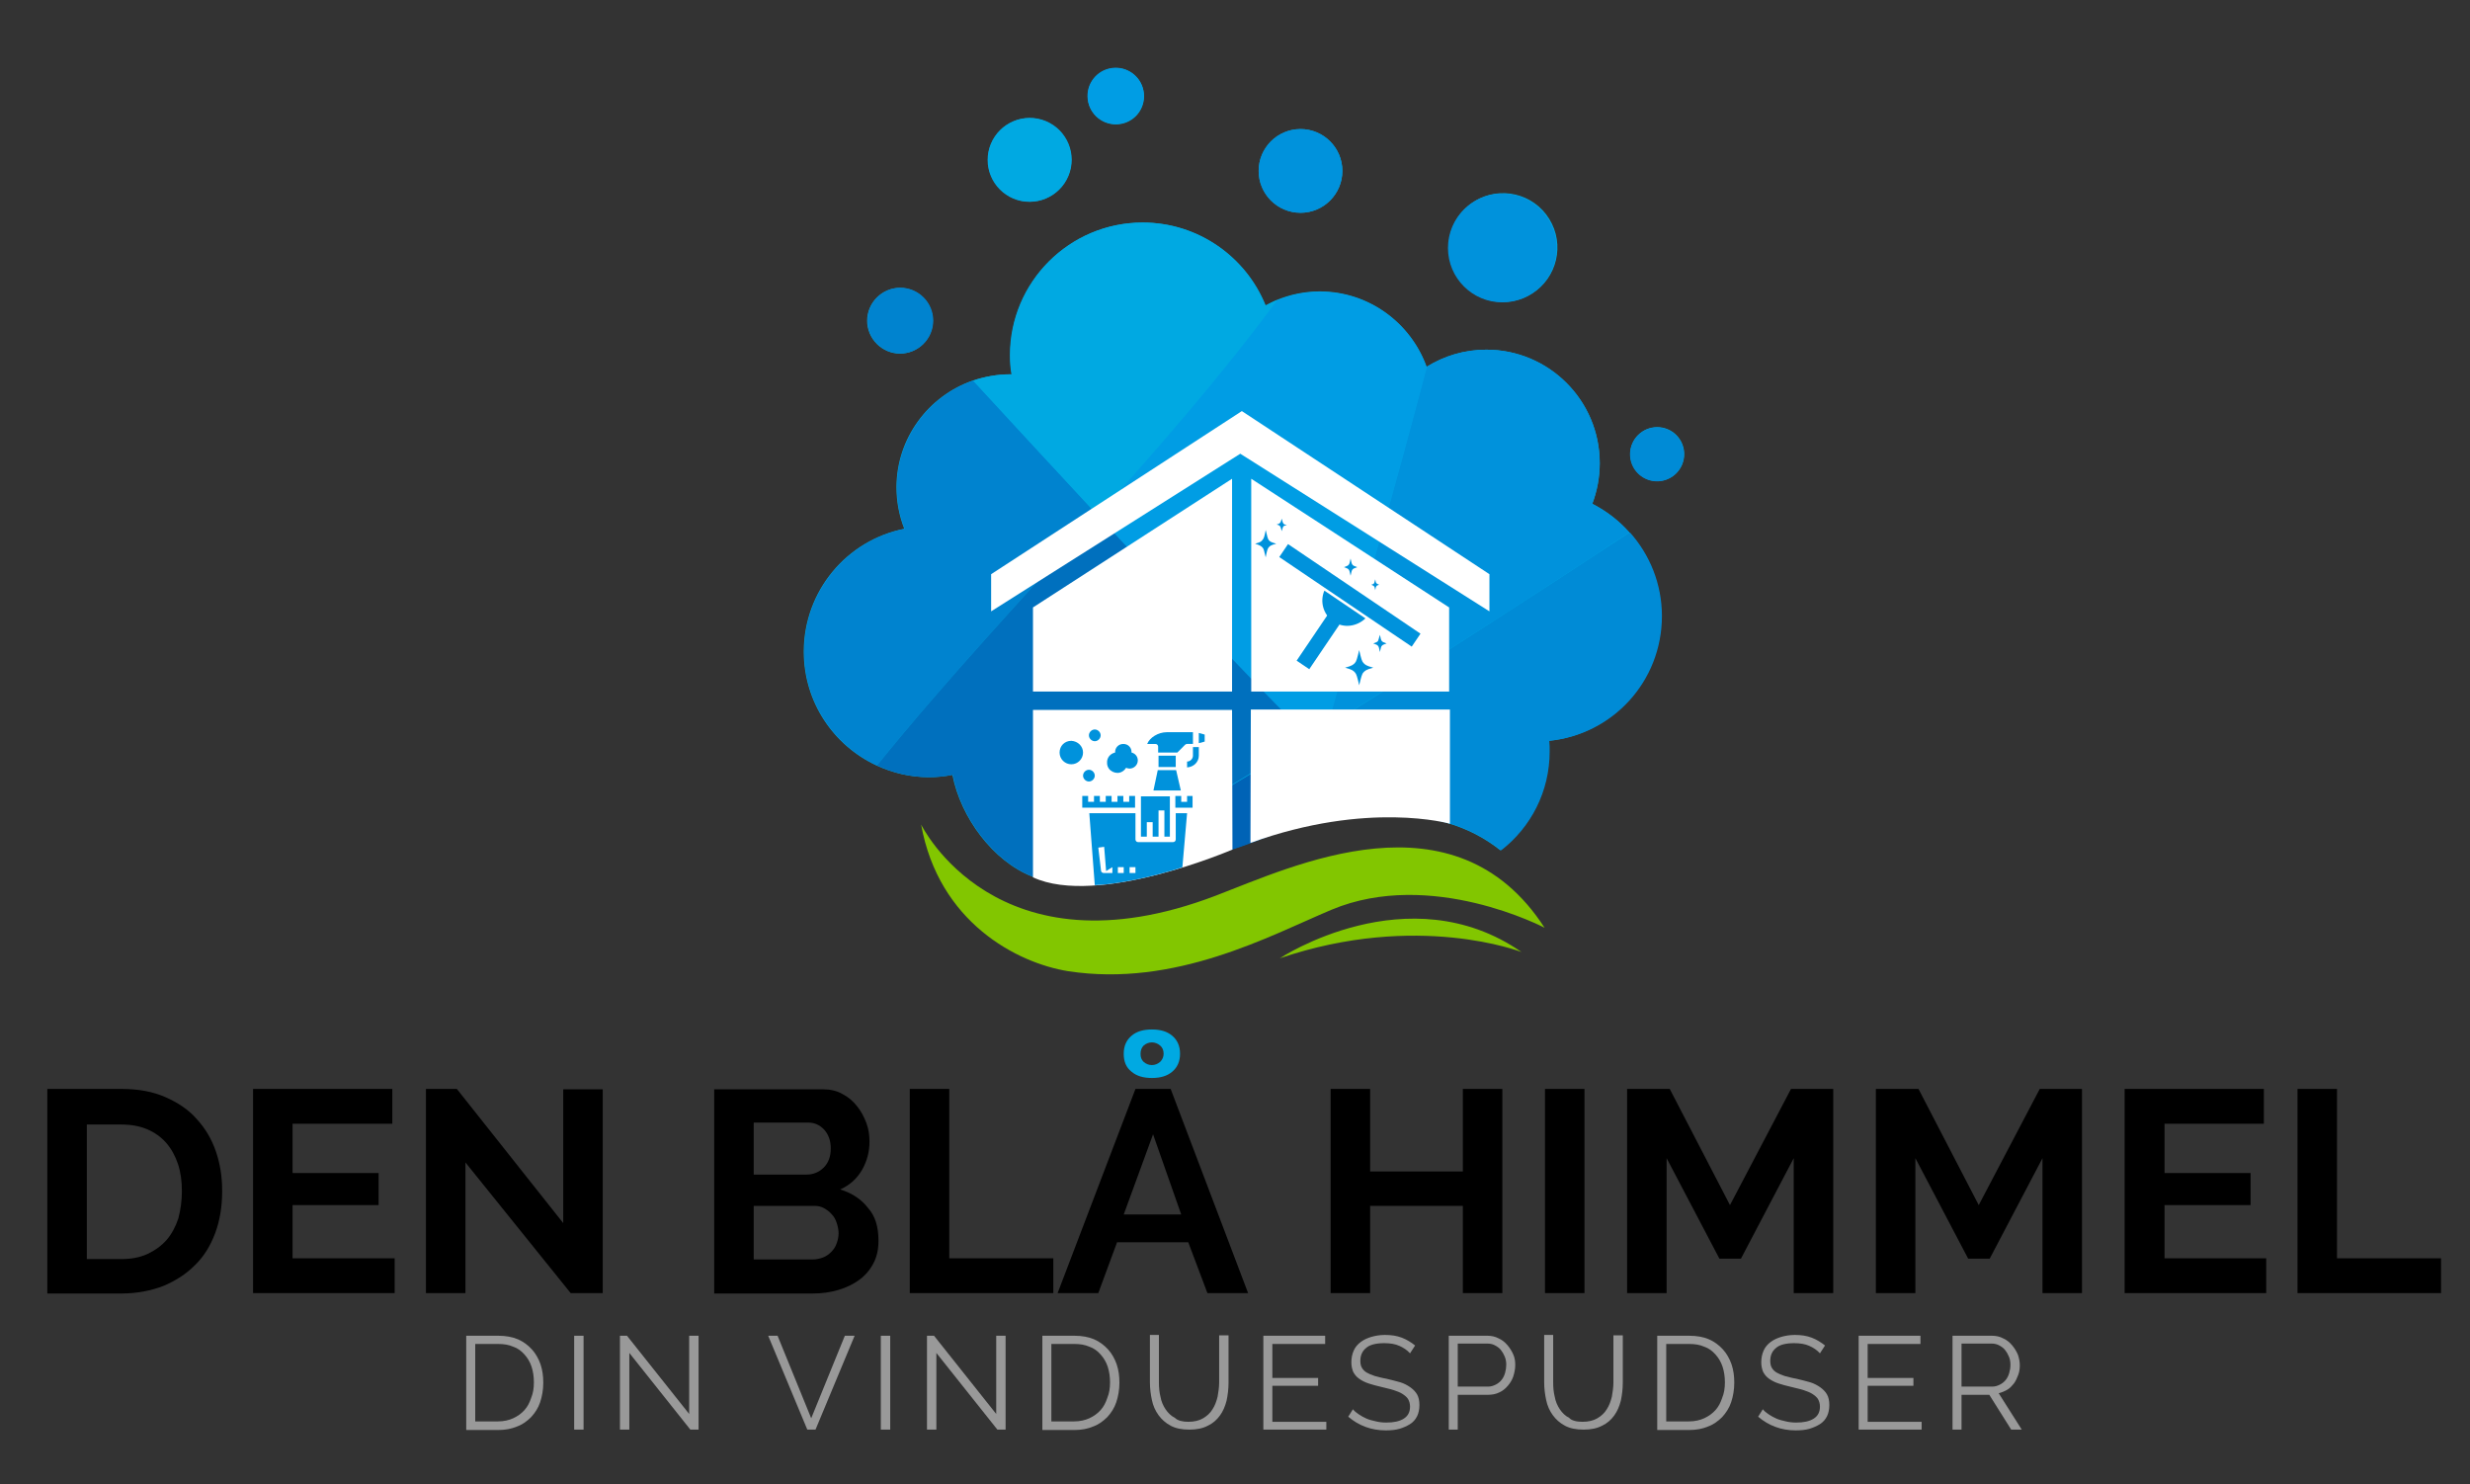 <?xml version="1.0" encoding="utf-8"?>
<!-- Generator: Adobe Illustrator 23.0.3, SVG Export Plug-In . SVG Version: 6.00 Build 0)  -->
<svg version="1.1" id="Layer_1" xmlns="http://www.w3.org/2000/svg" xmlns:xlink="http://www.w3.org/1999/xlink" x="0px" y="0px"
	 viewBox="0 0 631.5 379.5" style="enable-background:new 0 0 631.5 379.5;" xml:space="preserve">
<rect x="0" y="0" width="631.5" height="379.5" fill="#333333" stroke="none"/>
<style type="text/css">
	.st0{fill:#999999;}
	.st1{fill:#00A9E2;}
	.st2{fill:#0083CF;}
	.st3{fill:#008BD6;}
	.st4{fill:#0092DC;}
	.st5{fill:#009DE4;}
	.st6{fill:#0070BE;}
	.st7{fill:#0063B6;}
	.st8{fill:#82C600;}
	.st9{fill:#FFFFFF;}
</style>
<g>
	<g>
		<g>
			<g>
				<path d="M12.1,330.6v-52.2h19c4.3,0,8,0.7,11.2,2.1c3.2,1.4,5.9,3.2,8,5.6c2.2,2.4,3.8,5.1,4.9,8.3c1.1,3.2,1.6,6.5,1.6,10.1
					c0,4-0.6,7.6-1.8,10.8c-1.2,3.2-2.9,6-5.2,8.2c-2.3,2.3-5,4-8.1,5.3c-3.2,1.2-6.7,1.9-10.6,1.9H12.1z M46.5,304.5
					c0-2.5-0.3-4.8-1-6.9c-0.7-2.1-1.7-3.9-3-5.4c-1.3-1.5-3-2.7-4.9-3.5c-1.9-0.8-4.1-1.2-6.6-1.2h-8.8v34.4H31
					c2.5,0,4.7-0.4,6.7-1.3c1.9-0.9,3.6-2.1,4.9-3.6c1.3-1.5,2.3-3.4,3-5.5C46.2,309.2,46.5,306.9,46.5,304.5z"/>
				<path d="M100.9,321.7v8.9H64.7v-52.2h35.6v8.9H74.8v12.6h22v8.2h-22v13.6H100.9z"/>
				<path d="M119,297.2v33.4h-10.1v-52.2h7.9l27.2,34.3v-34.2h10.1v52.1h-8.2L119,297.2z"/>
				<path d="M224.6,317.2c0,2.2-0.4,4.1-1.3,5.8c-0.9,1.7-2.1,3.1-3.6,4.2c-1.5,1.1-3.3,2-5.4,2.6c-2,0.6-4.2,0.9-6.5,0.9h-25.2
					v-52.2h27.9c1.8,0,3.5,0.4,4.9,1.2c1.5,0.8,2.7,1.8,3.7,3.1c1,1.2,1.8,2.7,2.4,4.3c0.6,1.6,0.8,3.2,0.8,4.8
					c0,2.5-0.6,4.9-1.9,7.2c-1.3,2.2-3.1,3.9-5.6,5c3,0.9,5.4,2.5,7.1,4.7C223.8,310.9,224.6,313.7,224.6,317.2z M192.7,287.1v13.2
					h13.5c1.7,0,3.2-0.6,4.4-1.8c1.2-1.2,1.8-2.8,1.8-4.9c0-2-0.6-3.6-1.7-4.8c-1.1-1.2-2.5-1.8-4.1-1.8H192.7z M214.4,315.3
					c0-0.9-0.2-1.8-0.5-2.7c-0.3-0.9-0.7-1.6-1.3-2.2c-0.5-0.6-1.2-1.1-1.9-1.5c-0.7-0.4-1.5-0.6-2.4-0.6h-15.6V322h15.1
					c0.9,0,1.8-0.2,2.6-0.5c0.8-0.3,1.5-0.8,2.1-1.4c0.6-0.6,1.1-1.3,1.4-2.2C214.2,317.1,214.4,316.2,214.4,315.3z"/>
				<path d="M232.6,330.6v-52.2h10.1v43.3h26.6v8.9H232.6z"/>
				<path d="M290.3,278.4h9l19.8,52.2h-10.4l-4.9-13h-18.2l-4.8,13h-10.4L290.3,278.4z M302,310.5l-7.2-20.5l-7.5,20.5H302z"/>
				<path d="M384.1,278.4v52.2h-10.1v-22.3h-23.7v22.3h-10.1v-52.2h10.1v21.1h23.7v-21.1H384.1z"/>
				<path d="M395,330.6v-52.2h10.1v52.2H395z"/>
				<path d="M458.6,330.6v-34.5l-13.5,25.7h-5.5l-13.5-25.7v34.5H416v-52.2h10.9l15.4,29.7l15.6-29.7h10.8v52.2H458.6z"/>
				<path d="M522.2,330.6v-34.5l-13.5,25.7h-5.5l-13.5-25.7v34.5h-10.1v-52.2h10.9l15.4,29.7l15.6-29.7h10.8v52.2H522.2z"/>
				<path d="M579.4,321.7v8.9h-36.2v-52.2h35.6v8.9h-25.4v12.6h22v8.2h-22v13.6H579.4z"/>
				<path d="M587.4,330.6v-52.2h10.1v43.3h26.6v8.9H587.4z"/>
			</g>
			<g>
				<path class="st0" d="M119.2,365.5v-24h8.2c1.9,0,3.6,0.3,5,0.9c1.4,0.6,2.6,1.5,3.6,2.6c1,1.1,1.7,2.4,2.2,3.8
					c0.5,1.5,0.7,3,0.7,4.7c0,1.8-0.3,3.5-0.8,5c-0.5,1.5-1.3,2.7-2.3,3.8c-1,1-2.2,1.9-3.6,2.4c-1.4,0.6-3,0.9-4.8,0.9H119.2z
					 M136.5,353.4c0-1.4-0.2-2.8-0.6-4c-0.4-1.2-1-2.2-1.8-3.1c-0.8-0.9-1.7-1.6-2.9-2c-1.1-0.5-2.4-0.7-3.9-0.7h-5.8v19.8h5.8
					c1.5,0,2.8-0.3,3.9-0.8c1.1-0.5,2.1-1.2,2.9-2.1c0.8-0.9,1.3-1.9,1.7-3.1C136.3,356.2,136.5,354.9,136.5,353.4z"/>
				<path class="st0" d="M146.8,365.5v-24h2.4v24H146.8z"/>
				<path class="st0" d="M160.9,345.9v19.6h-2.4v-24h1.8l15.9,20v-20h2.4v24h-2.1L160.9,345.9z"/>
				<path class="st0" d="M198.8,341.5l8.6,21.1l8.6-21.1h2.5l-10,24h-2.1l-10-24H198.8z"/>
				<path class="st0" d="M225.2,365.5v-24h2.4v24H225.2z"/>
				<path class="st0" d="M239.4,345.9v19.6H237v-24h1.8l15.9,20v-20h2.4v24H255L239.4,345.9z"/>
				<path class="st0" d="M266.5,365.5v-24h8.2c1.9,0,3.6,0.3,5,0.9c1.4,0.6,2.6,1.5,3.6,2.6c1,1.1,1.7,2.4,2.2,3.8
					c0.5,1.5,0.7,3,0.7,4.7c0,1.8-0.3,3.5-0.8,5c-0.5,1.5-1.3,2.7-2.3,3.8c-1,1-2.2,1.9-3.6,2.4c-1.4,0.6-3,0.9-4.8,0.9H266.5z
					 M283.8,353.4c0-1.4-0.2-2.8-0.6-4c-0.4-1.2-1-2.2-1.8-3.1c-0.8-0.9-1.7-1.6-2.9-2c-1.1-0.5-2.4-0.7-3.9-0.7h-5.8v19.8h5.8
					c1.5,0,2.8-0.3,3.9-0.8c1.1-0.5,2.1-1.2,2.9-2.1c0.8-0.9,1.3-1.9,1.7-3.1C283.6,356.2,283.8,354.9,283.8,353.4z"/>
				<path class="st0" d="M303.8,363.5c1.5,0,2.8-0.3,3.8-0.9c1-0.6,1.8-1.3,2.4-2.3c0.6-0.9,1-2,1.3-3.2c0.2-1.2,0.4-2.4,0.4-3.6
					v-12.1h2.4v12.1c0,1.6-0.2,3.2-0.5,4.6c-0.4,1.5-0.9,2.7-1.7,3.8c-0.8,1.1-1.8,2-3.1,2.6c-1.3,0.7-2.9,1-4.7,1
					c-1.9,0-3.5-0.3-4.8-1c-1.3-0.7-2.3-1.6-3.1-2.7c-0.8-1.1-1.4-2.4-1.7-3.9c-0.3-1.4-0.5-2.9-0.5-4.5v-12.1h2.3v12.1
					c0,1.3,0.1,2.5,0.4,3.7c0.2,1.2,0.7,2.3,1.3,3.2c0.6,0.9,1.4,1.7,2.4,2.2C301.1,363.2,302.3,363.5,303.8,363.5z"/>
				<path class="st0" d="M339.1,363.4v2.1H323v-24h15.8v2.1h-13.5v8.7h11.7v2h-11.7v9.2H339.1z"/>
				<path class="st0" d="M360.5,346c-0.7-0.8-1.6-1.4-2.7-1.9c-1.1-0.5-2.4-0.7-3.9-0.7c-2.1,0-3.7,0.4-4.6,1.2
					c-1,0.8-1.5,1.9-1.5,3.3c0,0.7,0.1,1.3,0.4,1.8c0.3,0.5,0.7,0.9,1.2,1.2c0.5,0.3,1.2,0.6,2.1,0.9c0.8,0.2,1.8,0.5,3,0.7
					c1.3,0.3,2.4,0.6,3.5,0.9c1,0.3,1.9,0.8,2.6,1.3c0.7,0.5,1.3,1.1,1.7,1.8c0.4,0.7,0.6,1.6,0.6,2.7c0,1.1-0.2,2.1-0.6,2.9
					c-0.4,0.8-1,1.5-1.8,2c-0.8,0.5-1.7,0.9-2.7,1.2c-1.1,0.3-2.2,0.4-3.5,0.4c-3.7,0-6.9-1.2-9.6-3.5l1.2-1.9
					c0.4,0.5,0.9,0.9,1.5,1.3c0.6,0.4,1.3,0.8,2,1.1c0.7,0.3,1.5,0.5,2.4,0.7c0.8,0.2,1.7,0.3,2.6,0.3c1.9,0,3.4-0.3,4.5-1
					c1.1-0.7,1.6-1.7,1.6-3.1c0-0.7-0.2-1.4-0.5-1.9c-0.3-0.5-0.8-0.9-1.4-1.3c-0.6-0.4-1.4-0.7-2.3-1c-0.9-0.3-2-0.5-3.1-0.8
					c-1.3-0.3-2.4-0.6-3.3-0.9c-0.9-0.3-1.7-0.7-2.4-1.2c-0.7-0.5-1.1-1-1.5-1.7c-0.3-0.7-0.5-1.5-0.5-2.5c0-1.1,0.2-2.1,0.6-3
					c0.4-0.9,1-1.6,1.8-2.2c0.8-0.6,1.7-1,2.7-1.3c1-0.3,2.2-0.5,3.5-0.5c1.6,0,3,0.2,4.3,0.7c1.3,0.5,2.4,1.2,3.4,2L360.5,346z"/>
				<path class="st0" d="M370.4,365.5v-24h9.9c1,0,2,0.2,2.9,0.7c0.9,0.4,1.6,1,2.2,1.7c0.6,0.7,1.1,1.5,1.5,2.4
					c0.4,0.9,0.5,1.8,0.5,2.7c0,1-0.2,1.9-0.5,2.9c-0.3,0.9-0.8,1.7-1.4,2.4c-0.6,0.7-1.3,1.3-2.2,1.7c-0.8,0.4-1.8,0.6-2.8,0.6
					h-7.8v8.9H370.4z M372.8,354.5h7.7c0.7,0,1.3-0.2,1.9-0.5c0.6-0.3,1.1-0.7,1.5-1.2c0.4-0.5,0.7-1.1,0.9-1.8
					c0.2-0.7,0.3-1.4,0.3-2.1c0-0.7-0.1-1.4-0.4-2.1c-0.3-0.7-0.6-1.2-1-1.7c-0.4-0.5-1-0.9-1.6-1.2c-0.6-0.3-1.2-0.4-1.9-0.4h-7.5
					V354.5z"/>
				<path class="st0" d="M404.6,363.5c1.5,0,2.8-0.3,3.8-0.9c1-0.6,1.8-1.3,2.4-2.3c0.6-0.9,1-2,1.3-3.2c0.2-1.2,0.4-2.4,0.4-3.6
					v-12.1h2.4v12.1c0,1.6-0.2,3.2-0.5,4.6c-0.4,1.5-0.9,2.7-1.7,3.8c-0.8,1.1-1.8,2-3.1,2.6c-1.3,0.7-2.9,1-4.7,1
					c-1.9,0-3.5-0.3-4.8-1c-1.3-0.7-2.3-1.6-3.1-2.7c-0.8-1.1-1.4-2.4-1.7-3.9c-0.3-1.4-0.5-2.9-0.5-4.5v-12.1h2.3v12.1
					c0,1.3,0.1,2.5,0.4,3.7c0.2,1.2,0.7,2.3,1.3,3.2c0.6,0.9,1.4,1.7,2.4,2.2C401.8,363.2,403.1,363.5,404.6,363.5z"/>
				<path class="st0" d="M423.7,365.5v-24h8.2c1.9,0,3.6,0.3,5,0.9c1.4,0.6,2.6,1.5,3.6,2.6c1,1.1,1.7,2.4,2.2,3.8
					c0.5,1.5,0.7,3,0.7,4.7c0,1.8-0.3,3.5-0.8,5c-0.5,1.5-1.3,2.7-2.3,3.8c-1,1-2.2,1.9-3.6,2.4c-1.4,0.6-3,0.9-4.8,0.9H423.7z
					 M441,353.4c0-1.4-0.2-2.8-0.6-4c-0.4-1.2-1-2.2-1.8-3.1c-0.8-0.9-1.7-1.6-2.9-2c-1.1-0.5-2.4-0.7-3.9-0.7h-5.8v19.8h5.8
					c1.5,0,2.8-0.3,3.9-0.8c1.1-0.5,2.1-1.2,2.9-2.1c0.8-0.9,1.3-1.9,1.7-3.1C440.8,356.2,441,354.9,441,353.4z"/>
				<path class="st0" d="M465.3,346c-0.7-0.8-1.6-1.4-2.7-1.9c-1.1-0.5-2.4-0.7-3.9-0.7c-2.1,0-3.7,0.4-4.6,1.2
					c-1,0.8-1.5,1.9-1.5,3.3c0,0.7,0.1,1.3,0.4,1.8c0.3,0.5,0.7,0.9,1.2,1.2c0.5,0.3,1.2,0.6,2.1,0.9c0.8,0.2,1.8,0.5,3,0.7
					c1.3,0.3,2.4,0.6,3.5,0.9c1,0.3,1.9,0.8,2.6,1.3c0.7,0.5,1.3,1.1,1.7,1.8c0.4,0.7,0.6,1.6,0.6,2.7c0,1.1-0.2,2.1-0.6,2.9
					c-0.4,0.8-1,1.5-1.8,2c-0.8,0.5-1.7,0.9-2.7,1.2c-1.1,0.3-2.2,0.4-3.5,0.4c-3.7,0-6.9-1.2-9.6-3.5l1.2-1.9
					c0.4,0.5,0.9,0.9,1.5,1.3c0.6,0.4,1.3,0.8,2,1.1c0.7,0.3,1.5,0.5,2.4,0.7c0.8,0.2,1.7,0.3,2.6,0.3c1.9,0,3.4-0.3,4.5-1
					c1.1-0.7,1.6-1.7,1.6-3.1c0-0.7-0.2-1.4-0.5-1.9c-0.3-0.5-0.8-0.9-1.4-1.3c-0.6-0.4-1.4-0.7-2.3-1c-0.9-0.3-2-0.5-3.1-0.8
					c-1.3-0.3-2.4-0.6-3.3-0.9c-0.9-0.3-1.7-0.7-2.4-1.2c-0.7-0.5-1.1-1-1.5-1.7c-0.3-0.7-0.5-1.5-0.5-2.5c0-1.1,0.2-2.1,0.6-3
					c0.4-0.9,1-1.6,1.8-2.2c0.8-0.6,1.7-1,2.7-1.3c1-0.3,2.2-0.5,3.5-0.5c1.6,0,3,0.2,4.3,0.7c1.3,0.5,2.4,1.2,3.4,2L465.3,346z"/>
				<path class="st0" d="M491.3,363.4v2.1h-16.1v-24H491v2.1h-13.5v8.7h11.7v2h-11.7v9.2H491.3z"/>
				<path class="st0" d="M499.2,365.5v-24h10.1c1,0,2,0.2,2.9,0.7c0.9,0.4,1.6,1,2.2,1.7c0.6,0.7,1.1,1.5,1.5,2.4
					c0.3,0.9,0.5,1.8,0.5,2.7c0,0.9-0.1,1.7-0.4,2.5c-0.3,0.8-0.6,1.5-1.1,2.2c-0.5,0.6-1,1.2-1.7,1.6c-0.7,0.4-1.4,0.7-2.2,0.9
					l5.9,9.3h-2.7l-5.6-8.9h-7.1v8.9H499.2z M501.6,354.5h7.8c0.7,0,1.3-0.2,1.9-0.5c0.6-0.3,1.1-0.7,1.5-1.2
					c0.4-0.5,0.7-1.1,0.9-1.8c0.2-0.7,0.3-1.3,0.3-2.1c0-0.7-0.1-1.4-0.4-2.1c-0.3-0.7-0.6-1.2-1-1.7c-0.4-0.5-1-0.9-1.6-1.2
					c-0.6-0.3-1.2-0.4-1.9-0.4h-7.6V354.5z"/>
			</g>
		</g>
		<path class="st1" d="M299.7,264.8c-1.3-1.1-3-1.6-5.2-1.6c-2.2,0-3.9,0.5-5.2,1.6c-1.3,1.1-2,2.6-2,4.6c0,2,0.6,3.5,2,4.6
			c1.3,1.1,3,1.6,5.2,1.6c2.2,0,3.9-0.5,5.2-1.6c1.3-1.1,2-2.6,2-4.6C301.7,267.4,301,265.9,299.7,264.8z M296.6,271.5
			c-0.6,0.5-1.3,0.8-2.1,0.8c-0.8,0-1.5-0.3-2.1-0.8c-0.6-0.6-0.8-1.2-0.8-2.1c0-0.9,0.3-1.6,0.8-2.1c0.6-0.5,1.3-0.8,2.1-0.8
			c0.8,0,1.5,0.3,2.1,0.8c0.6,0.5,0.9,1.2,0.9,2.1C297.5,270.2,297.2,270.9,296.6,271.5z"/>
	</g>
	<g>
		<g>
			<path class="st1" d="M407.1,128.8c1.2-3.2,1.9-6.7,1.9-10.4c0-16-13-29-29-29c-5.6,0-10.8,1.6-15.3,4.4c0,0,0,0,0,0
				c-4-11.2-14.7-19.3-27.3-19.3c-3.9,0-7.6,0.8-11,2.2c-1,0.4-1.9,0.9-2.9,1.4c-5-12.4-17.2-21.2-31.4-21.2
				c-18.7,0-33.9,15.2-33.9,33.9c0,1.7,0.1,3.3,0.4,4.9c-0.1,0-0.2,0-0.4,0c-3.3,0-6.5,0.6-9.5,1.6c-11.3,3.9-19.5,14.7-19.5,27.3
				c0,3.7,0.7,7.3,2,10.6c-14.7,2.9-25.7,15.9-25.7,31.4c0,12.9,7.6,24,18.6,29.1c4.1,1.9,8.6,3,13.4,3c2,0,4-0.2,6-0.6
				c2.1,10.9,10.4,22.1,20.4,26c0.9,0.4,2.1-0.1,3.1,0.2l10.5-1.4c0,0,35.3-5.1,37.5-5.8c5-1.6,17.6-6.6,17.6-6.6
				c1.7-6.4,3.2-12.3,4.9-18.6l0,0v0c5.6,5.7,10.9,11.1,16.6,16.7c11.4-0.4,21.3,2.3,29.5,8.8c7.6-5.9,12.4-15,12.4-25.3
				c0-0.9,0-1.8-0.1-2.7c16.2-1.6,28.8-15.3,28.8-31.9c0-8.2-3.1-15.7-8.2-21.4C414,133.2,410.8,130.7,407.1,128.8z"/>
			<path class="st1" d="M230.1,90.4c4.6,0,8.4-3.8,8.4-8.4s-3.8-8.4-8.4-8.4c-4.6,0-8.4,3.8-8.4,8.4S225.5,90.4,230.1,90.4z"/>
			<path class="st1" d="M285.3,31.8c4,0,7.2-3.2,7.2-7.2c0-4-3.2-7.2-7.2-7.2c-4,0-7.2,3.2-7.2,7.2
				C278.1,28.6,281.3,31.8,285.3,31.8z"/>
			<circle class="st1" cx="423.7" cy="116.1" r="6.9"/>
			<path class="st1" d="M263.2,51.6c5.9,0,10.7-4.8,10.7-10.7c0-5.9-4.8-10.7-10.7-10.7c-5.9,0-10.7,4.8-10.7,10.7
				C252.5,46.8,257.3,51.6,263.2,51.6z"/>
			<circle class="st1" cx="332.5" cy="43.7" r="10.7"/>
			
				<ellipse transform="matrix(0.851 -0.526 0.526 0.851 24.054 211.378)" class="st1" cx="384.1" cy="63.4" rx="13.9" ry="13.9"/>
		</g>
		<g>
			<g>
				<path class="st2" d="M248.8,97.3c-11.3,3.9-19.5,14.7-19.5,27.3c0,3.7,0.7,7.3,2,10.6c-14.7,2.9-25.7,15.9-25.7,31.4
					c0,12.9,7.6,24,18.6,29.1c17.8-22,37.3-42.8,56.4-64C270,120.3,259.4,108.8,248.8,97.3z"/>
				<path class="st1" d="M323.6,78.1c-5-12.4-17.2-21.2-31.4-21.2c-18.7,0-33.9,15.2-33.9,33.9c0,1.7,0.1,3.3,0.4,4.9
					c-0.1,0-0.2,0-0.4,0c-3.3,0-6.5,0.6-9.5,1.6c10.6,11.5,21.2,23,31.8,34.4c16-17.7,31.7-35.7,45.9-55
					C325.5,77.2,324.5,77.6,323.6,78.1z"/>
				<path class="st1" d="M334.5,188.7c1,1.1,2.1,2.1,3.1,3.2c0.6-2.1,1.1-4.1,1.7-6.2C337.7,186.7,336.2,187.7,334.5,188.7z"/>
				<path class="st3" d="M424.9,157.5c0-8.2-3.1-15.7-8.2-21.4c-25.6,16.8-51.3,33.4-77.3,49.6c-0.6,2.1-1.1,4.1-1.7,6.2
					c5.6,5.7,10.9,11.1,16.6,16.7c11.4-0.4,21.3,2.3,29.5,8.8c7.6-5.9,12.4-15,12.4-25.3c0-0.9,0-1.8-0.1-2.7
					C412.3,187.8,424.9,174.2,424.9,157.5z"/>
				<path class="st4" d="M407.1,128.8c1.2-3.2,1.9-6.7,1.9-10.4c0-16-13-29-29-29c-5.6,0-10.8,1.6-15.3,4.4
					c-8,30.6-16.8,61.1-25.4,91.9c26-16.2,51.8-32.7,77.3-49.6C414,133.2,410.8,130.7,407.1,128.8z"/>
				<path class="st5" d="M364.8,93.9c-4-11.2-14.7-19.3-27.3-19.3c-3.9,0-7.6,0.8-11,2.2c-14.2,19.2-29.9,37.2-45.9,55
					c17.8,19.2,35.7,38.3,54,57c1.6-1,3.2-2,4.8-3C347.9,155,356.8,124.4,364.8,93.9C364.8,93.9,364.8,93.9,364.8,93.9z"/>
				<path class="st6" d="M280.6,131.7c-19.1,21.2-38.6,42-56.4,64c4.1,1.9,8.6,3,13.4,3c2,0,4-0.2,6-0.6c2.1,10.9,10.4,22.1,20.4,26
					c0.9,0.4,2.1-0.1,3.1,0.2l10.5-1.4c19.1-11.2,38.1-22.6,57-34.3C316.3,170.1,298.4,151,280.6,131.7z"/>
				<path class="st7" d="M315.1,217.2c5-1.6,17.6-6.6,17.6-6.6c1.7-6.4,3.2-12.3,4.9-18.6c-1-1.1-2.1-2.1-3.1-3.2
					c-18.8,11.7-37.8,23.1-57,34.3C277.6,223,312.9,217.9,315.1,217.2z"/>
				<ellipse transform="matrix(0.383 -0.924 0.924 0.383 66.305 263.173)" class="st2" cx="230.1" cy="82" rx="8.4" ry="8.4"/>
				
					<ellipse transform="matrix(0.973 -0.23 0.23 0.973 1.982 66.2)" class="st5" cx="285.3" cy="24.6" rx="7.2" ry="7.2"/>
				
					<ellipse transform="matrix(0.987 -0.16 0.16 0.987 -13.13 69.365)" class="st3" cx="423.7" cy="116.1" rx="6.9" ry="6.9"/>
				
					<ellipse transform="matrix(0.383 -0.924 0.924 0.383 124.701 268.378)" class="st1" cx="263.2" cy="40.9" rx="10.7" ry="10.7"/>
				<circle class="st4" cx="332.5" cy="43.7" r="10.7"/>
				<circle class="st4" cx="384.1" cy="63.4" r="13.9"/>
			</g>
			<g>
				<g>
					<path class="st8" d="M235.5,210.8c0,0,19.2,39.6,75.3,18.2c19.7-7.5,61.1-27.4,84.1,8.2c0,0-29-15.3-54.5-4.6
						c-15.9,6.7-39.9,19.9-67.3,15.7C260,246.2,240,235.8,235.5,210.8z"/>
					<path class="st8" d="M327.2,245c0,0,32.8-21.7,61.8-1.6C389,243.4,362.4,233,327.2,245z"/>
				</g>
				<g>
					<g>
						<polygon class="st9" points="264.1,155.3 264.1,176.8 315,176.8 315,122.4 						"/>
						<polygon class="st9" points="370.5,155.3 370.5,176.8 319.9,176.8 319.9,122.4 						"/>
						<path class="st9" d="M315.1,217.2c0,0-34.4,14.8-51,7.1v-42.8H315L315.1,217.2z"/>
						<path class="st9" d="M370.7,210.6c0,0-20.9-6-51,4.9l0.1-34.1h50.9V210.6z"/>
						<polygon class="st9" points="253.4,146.8 317.5,105.1 380.8,146.8 380.8,156.3 317.1,116 253.4,156.3 						"/>
					</g>
					<g>
						<path class="st4" d="M276.9,206.5h13.3v-3h-1.5v1.5h-1.5v-1.5h-1.5v1.5h-1.5v-1.5h-1.5v1.5h-1.5v-1.5h-1.5v1.5h-1.5v-1.5h-1.5
							V206.5z M276.9,206.5"/>
						<rect x="296.2" y="193.2" class="st4" width="4.4" height="2.9"/>
						<path class="st4" d="M299.1,213.9v-10.3h-7.4v10.3h1.5v-3.7h1.5v3.7h1.5v-6.7h1.5v6.7H299.1z M299.1,213.9"/>
						<path class="st4" d="M300.7,196.9H296l-1.1,5.2h7L300.7,196.9z M300.7,196.9"/>
						<path class="st4" d="M302.3,221.7l1.2-13.8h-2.9v6.7c0,0.4-0.3,0.7-0.7,0.7H291c-0.4,0-0.7-0.3-0.7-0.7v-6.7h-11.8l1.4,18.4
							C288.2,226,300,222.6,302.3,221.7z M288.8,221.7h1.5v1.5h-1.5V221.7z M285.8,221.7h1.5v1.5h-1.5V221.7z M282.8,222.7l1.6-1
							v1.5h-2.2c-0.4,0-0.7-0.3-0.7-0.6l-0.7-5.9l1.5-0.2L282.8,222.7z"/>
						<path class="st4" d="M290.3,224.2"/>
						<path class="st4" d="M293.3,190.2h2.1c0.4,0,0.7,0.3,0.7,0.7v1.5h4.9l2-2c0.1-0.1,0.3-0.2,0.5-0.2h1.5v-3h-6.7
							C296.1,187.2,293.9,188.6,293.3,190.2L293.3,190.2z M293.3,190.2"/>
						<path class="st4" d="M305,203.5h-1.5v1.5h-1.5v-1.5h-1.5v3h4.4V203.5z M305,203.5"/>
						<path class="st4" d="M306.5,190l1.5-0.4v-1.8l-1.5-0.4V190z M306.5,190"/>
						<path class="st4" d="M290.9,194.4c0-1-0.7-1.8-1.6-2v-0.1c0-0.6-0.2-1.1-0.6-1.5c-0.4-0.4-0.9-0.6-1.5-0.6s-1.1,0.2-1.5,0.6
							c-0.4,0.4-0.6,0.9-0.6,1.5v0.1c-0.9,0.2-1.6,0.8-1.9,1.6c-0.3,0.8-0.2,1.8,0.3,2.5c0.5,0.7,1.4,1.1,2.2,1.1
							c0.9,0,1.7-0.5,2.2-1.3c0.3,0.1,0.6,0.2,0.9,0.2C289.9,196.5,290.9,195.6,290.9,194.4L290.9,194.4z M290.9,194.4"/>
						<path class="st4" d="M279.9,198.3c0,0.8-0.7,1.5-1.5,1.5s-1.5-0.7-1.5-1.5s0.7-1.5,1.5-1.5S279.9,197.5,279.9,198.3
							L279.9,198.3z M279.9,198.3"/>
						<path class="st4" d="M276.9,192.4c0,1.6-1.3,3-3,3c-1.6,0-3-1.3-3-3s1.3-3,3-3C275.6,189.5,276.9,190.8,276.9,192.4
							L276.9,192.4z M276.9,192.4"/>
						<path class="st4" d="M281.4,188c0,0.8-0.7,1.5-1.5,1.5s-1.5-0.7-1.5-1.5s0.7-1.5,1.5-1.5S281.4,187.2,281.4,188L281.4,188z
							 M281.4,188"/>
						<path class="st4" d="M306.5,193.2v-2.2H305v2.2c0,0.8-0.7,1.5-1.5,1.5v1.5C305.2,196.1,306.5,194.8,306.5,193.2L306.5,193.2z
							 M306.5,193.2"/>
					</g>
					<g>
						
							<rect x="324.8" y="150.3" transform="matrix(0.828 0.56 -0.56 0.828 144.542 -167.232)" class="st4" width="40.9" height="4"/>
						<path class="st4" d="M338.6,151c-1.2,2.8-0.3,6.1,2.3,7.9s6,1.3,8.2-0.8L338.6,151z"/>
						
							<rect x="335.4" y="156.7" transform="matrix(0.828 0.56 -0.56 0.828 149.781 -160.836)" class="st4" width="3.9" height="14.7"/>
					</g>
				</g>
				<g>
					<path class="st4" d="M323.6,135.5c0.4,1.7,0.5,2.2,0.8,2.6c0.3,0.3,0.4,0.5,1.9,0.9c-1.5,0.4-1.6,0.6-1.9,0.9
						c-0.3,0.3-0.5,0.9-0.8,2.6c-0.4-1.7-0.5-2.2-0.8-2.5c-0.3-0.3-0.4-0.5-1.9-1c1.5-0.4,1.6-0.6,1.9-1
						C323.1,137.7,323.3,137.2,323.6,135.5z"/>
					<path class="st4" d="M327.7,132.6c0.2,0.8,0.3,1.1,0.4,1.2c0.1,0.2,0.2,0.3,0.9,0.4c-0.7,0.2-0.8,0.3-0.9,0.4
						c-0.1,0.2-0.2,0.4-0.4,1.2c-0.2-0.8-0.3-1.1-0.4-1.2c-0.1-0.2-0.2-0.3-0.9-0.5c0.7-0.2,0.8-0.3,0.9-0.5
						C327.4,133.6,327.5,133.3,327.7,132.6z"/>
				</g>
				<g>
					<path class="st4" d="M347.5,166.2c0.5,2.2,0.7,2.9,1.1,3.3c0.4,0.4,0.6,0.7,2.5,1.2c-1.9,0.5-2.1,0.8-2.5,1.2
						c-0.4,0.4-0.6,1.2-1.1,3.3c-0.5-2.2-0.7-2.9-1.1-3.3c-0.4-0.4-0.6-0.7-2.5-1.2c1.9-0.5,2.1-0.8,2.5-1.2
						C346.8,169.1,347,168.3,347.5,166.2z"/>
					<path class="st4" d="M352.8,162.3c0.2,1,0.3,1.4,0.5,1.6c0.2,0.2,0.3,0.3,1.2,0.6c-0.9,0.3-1,0.4-1.2,0.6
						c-0.2,0.2-0.3,0.6-0.5,1.6c-0.2-1-0.3-1.4-0.5-1.6c-0.2-0.2-0.3-0.3-1.2-0.6c0.9-0.3,1-0.4,1.2-0.6
						C352.4,163.7,352.5,163.3,352.8,162.3z"/>
					<path class="st4" d="M345.3,142.8c0.2,1,0.3,1.4,0.5,1.6c0.2,0.2,0.3,0.3,1.2,0.6c-0.9,0.3-1,0.4-1.2,0.6
						c-0.2,0.2-0.3,0.6-0.5,1.6c-0.2-1-0.3-1.4-0.5-1.6c-0.2-0.2-0.3-0.3-1.2-0.6c0.9-0.3,1-0.4,1.2-0.6
						C345,144.2,345.1,143.9,345.3,142.8z"/>
					<path class="st4" d="M351.6,148.1c0.1,0.7,0.2,0.9,0.3,1c0.1,0.1,0.2,0.2,0.7,0.4c-0.6,0.2-0.6,0.2-0.7,0.4
						c-0.1,0.1-0.2,0.3-0.3,1c-0.1-0.7-0.2-0.9-0.3-1c-0.1-0.1-0.2-0.2-0.7-0.4c0.6-0.2,0.6-0.2,0.7-0.4
						C351.4,149,351.4,148.8,351.6,148.1z"/>
				</g>
			</g>
		</g>
	</g>
</g>
</svg>

